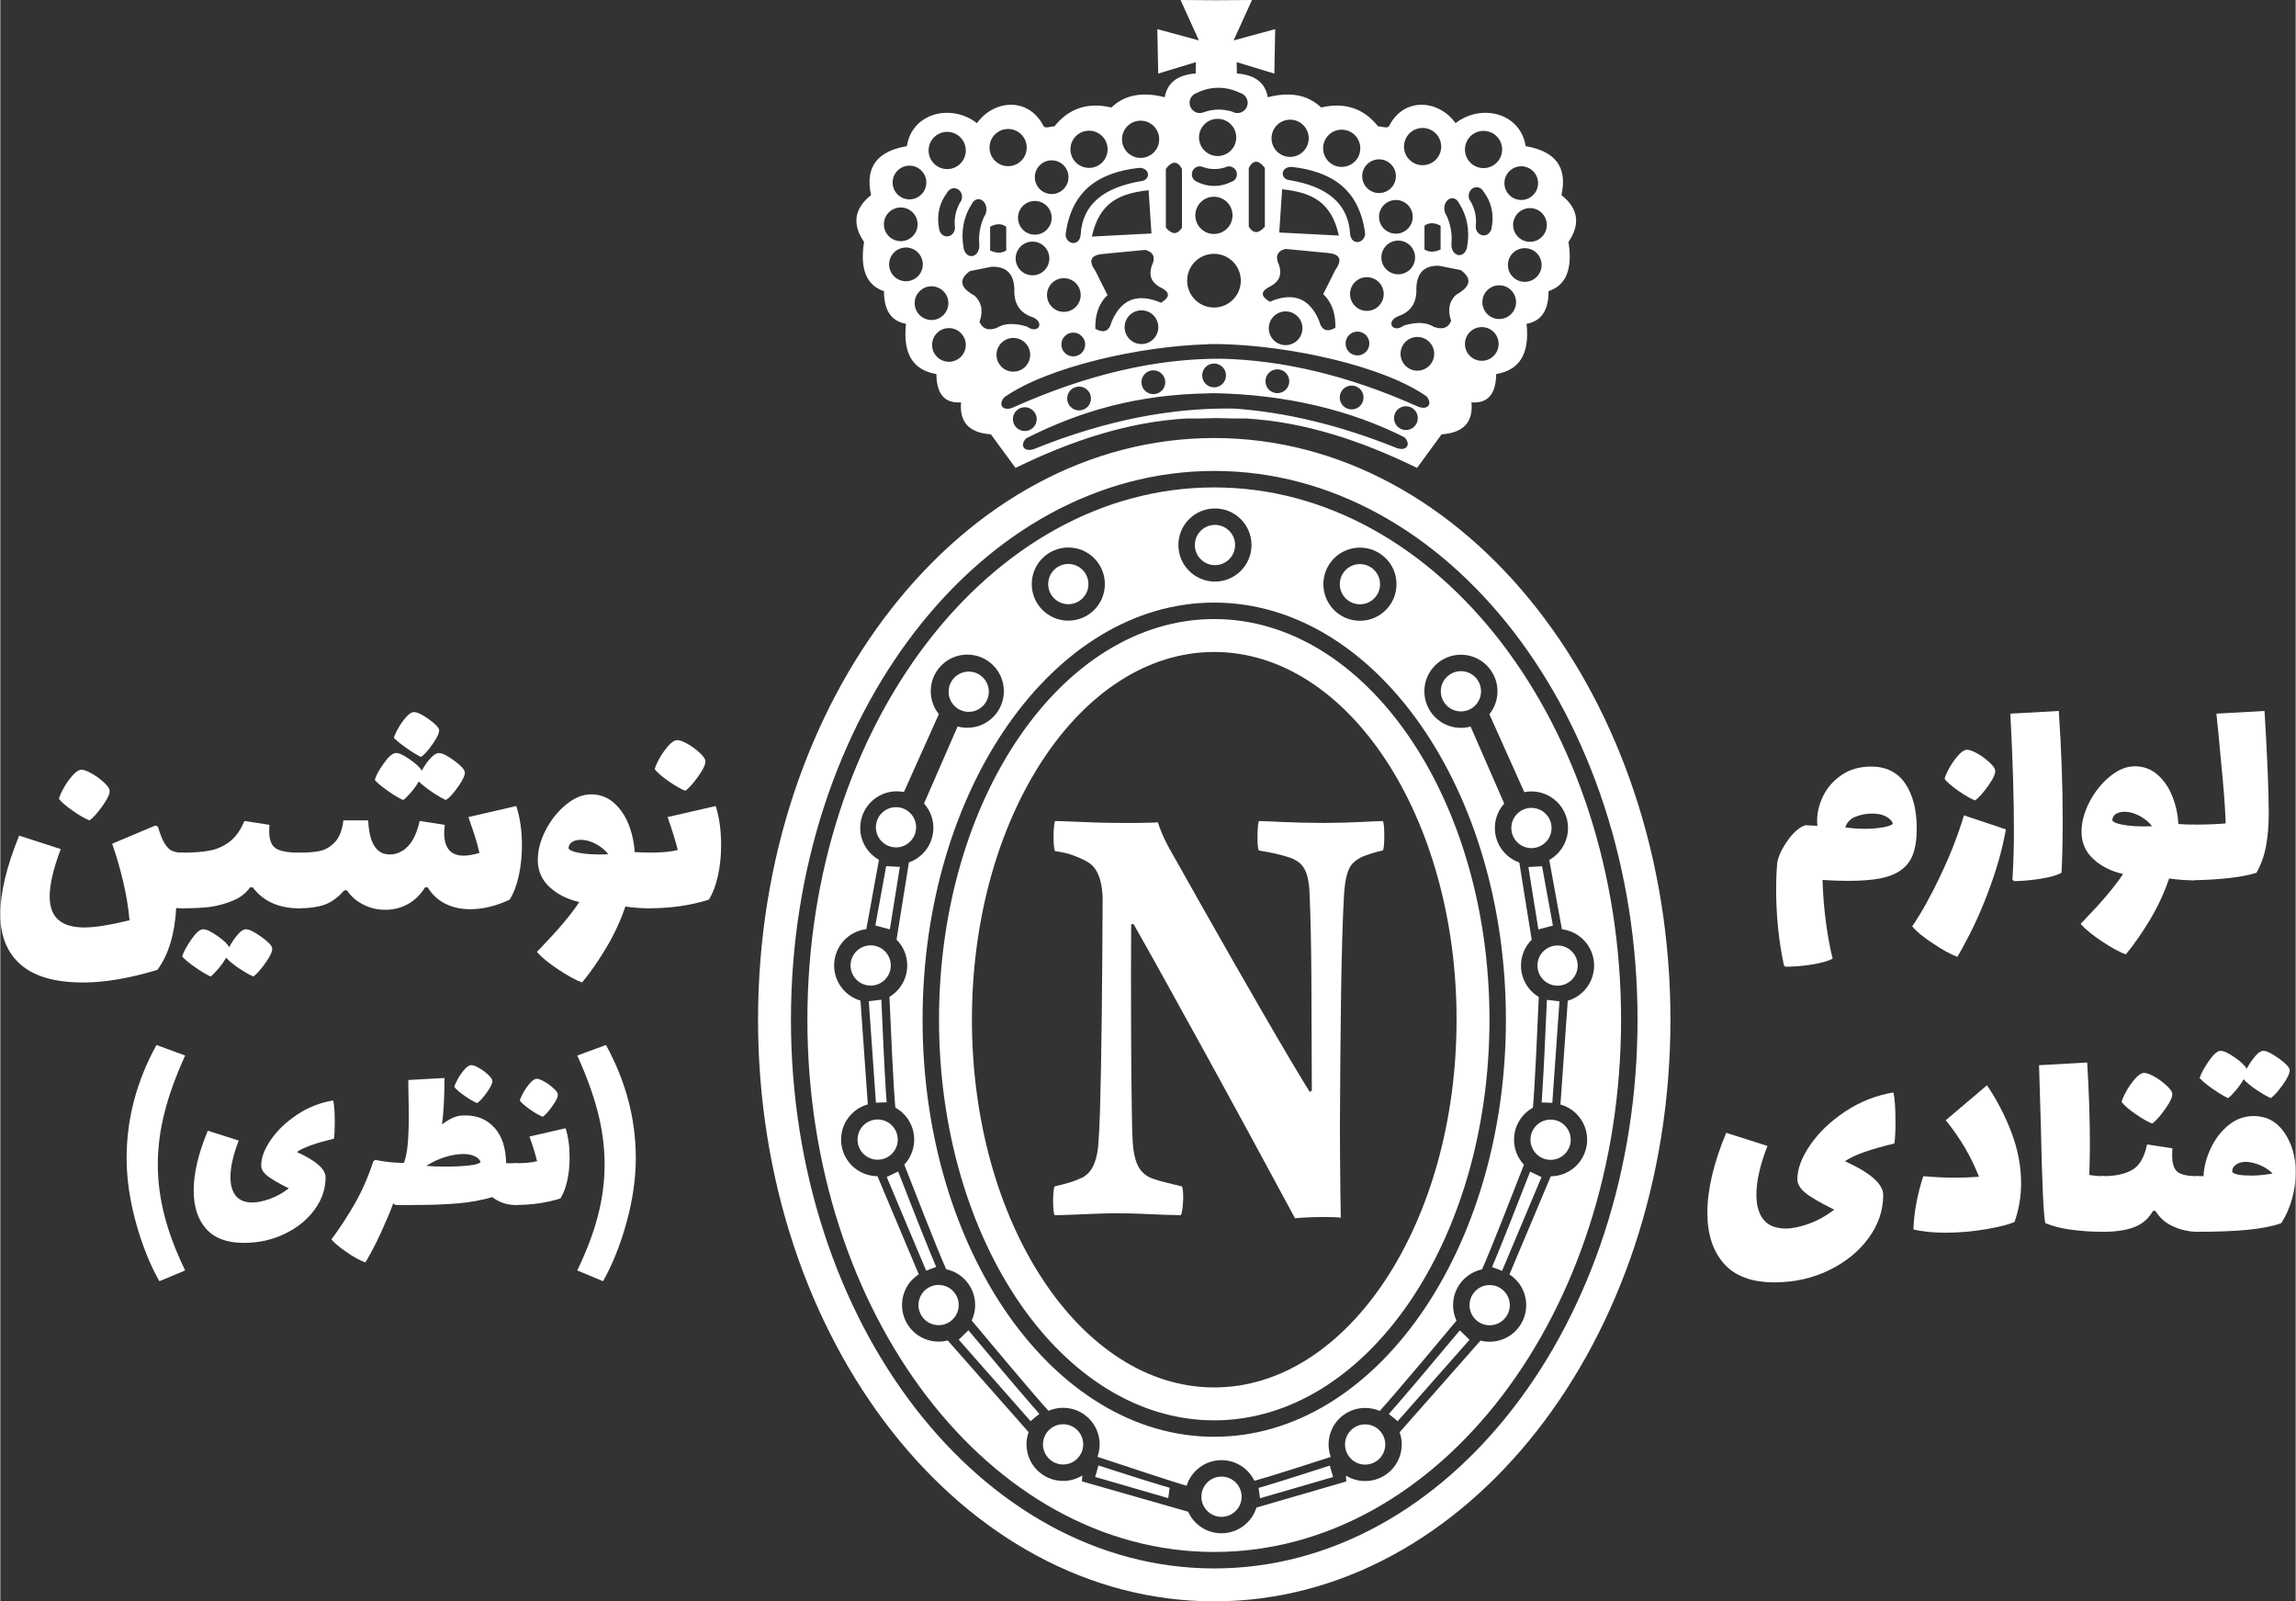<?xml version="1.0" encoding="UTF-8"?> <!-- Creator: CorelDRAW 2021 (64-Bit) --> <svg xmlns="http://www.w3.org/2000/svg" xmlns:xlink="http://www.w3.org/1999/xlink" xmlns:xodm="http://www.corel.com/coreldraw/odm/2003" xml:space="preserve" width="717px" height="500px" version="1.1" style="shape-rendering:geometricPrecision; text-rendering:geometricPrecision; image-rendering:optimizeQuality; fill-rule:evenodd; clip-rule:evenodd" viewBox="0 0 748.45 522.08"><rect x="0" y="0" width="748.45" height="522.08" fill="#333333" stroke="none"/> <defs> <style type="text/css"> <![CDATA[ .fil0 {fill:white} .fil1 {fill:white;fill-rule:nonzero} ]]> </style> </defs> <g id="Layer_x0020_1">  <path class="fil0" d="M343.92 277.48c2.34,0.31 4.38,0.8 6.11,1.46 1.69,0.63 3.22,1.32 4.52,2.09 1.28,0.73 2.27,1.77 2.98,3.13 0.72,1.35 1.21,2.85 1.48,4.45 0.29,1.56 0.44,3.09 0.42,4.52 -0.03,5.8 -0.08,11.85 -0.1,18.14 -0.05,6.3 -0.1,12.55 -0.17,18.74 -0.08,6.23 -0.15,12.07 -0.25,17.6 -0.1,5.52 -0.22,10.39 -0.34,14.63 -0.13,4.24 -0.3,7.55 -0.47,9.95 -0.13,2.85 -0.62,5.24 -1.43,7.26 -0.81,1.98 -2.07,3.48 -3.74,4.42 -1.53,0.69 -2.98,1.28 -4.41,1.7 -1.42,0.42 -3,0.83 -4.74,1.22 -0.15,0.24 -0.28,0.8 -0.35,1.67 -0.1,0.87 -0.15,1.84 -0.15,2.95 -0.02,1.08 0.03,2.09 0.1,2.96 0.08,0.9 0.22,1.49 0.4,1.8 1.84,0 3.88,-0.07 6.15,-0.17 2.26,-0.1 4.65,-0.17 7.13,-0.28 2.49,-0.1 5,-0.17 7.53,-0.17 3.7,0.03 7.26,0.14 10.69,0.31 3.42,0.18 6.66,0.28 9.69,0.31 0.2,-0.45 0.35,-1.11 0.47,-2.01 0.12,-0.91 0.2,-1.88 0.25,-2.92 0.02,-1.01 0.02,-1.95 -0.05,-2.78 -0.08,-0.84 -0.2,-1.39 -0.37,-1.67 -2.12,-0.52 -3.94,-0.94 -5.44,-1.32 -1.53,-0.39 -2.86,-0.77 -4.01,-1.19 -1.38,-0.45 -2.54,-1.21 -3.5,-2.22 -0.96,-0.97 -1.7,-2.4 -2.21,-4.17 -0.52,-1.81 -0.84,-4.14 -0.94,-6.96 -0.1,-2.05 -0.17,-5 -0.22,-8.86 -0.07,-3.86 -0.12,-8.28 -0.17,-13.28 -0.05,-5.01 -0.08,-10.29 -0.08,-15.79 -0.02,-5.53 -0.02,-10.98 -0.02,-16.34 0,-5.39 0.02,-10.39 0.05,-14.98 0,-0.14 0.1,-0.28 0.27,-0.42 0.17,-0.14 0.39,-0.07 0.62,0.21 2.09,3.65 4.57,8.1 7.48,13.28 2.9,5.22 6,10.85 9.35,16.93 3.37,6.05 6.77,12.27 10.24,18.6 3.44,6.33 6.79,12.45 10.04,18.39 3.22,5.95 6.17,11.37 8.83,16.31 2.66,4.9 4.87,8.97 6.62,12.24 0.44,-0.07 1.16,-0.18 2.14,-0.21 1.01,-0.07 2.14,-0.14 3.42,-0.18 1.26,-0.03 2.54,-0.03 3.82,-0.06 1.25,0 2.38,0.03 3.39,0.06 0.99,0.04 1.7,0.11 2.14,0.18 -0.04,-2.61 -0.09,-5.6 -0.14,-8.94 -0.05,-3.33 -0.08,-6.78 -0.1,-10.29 -0.03,-3.54 -0.05,-6.95 -0.05,-10.18 0.07,-17 0.2,-31.85 0.39,-44.51 0.2,-12.69 0.49,-23.08 0.94,-31.22 0.19,-3.02 0.54,-5.35 1.03,-6.95 0.49,-1.63 1.16,-2.85 2.04,-3.68 0.87,-0.8 1.95,-1.53 3.28,-2.09 1.18,-0.42 2.26,-0.8 3.29,-1.11 1.01,-0.32 2.05,-0.56 3.06,-0.77 0.14,-0.31 0.27,-0.9 0.34,-1.81 0.07,-0.9 0.1,-1.87 0.1,-2.99 0,-1.11 -0.03,-2.12 -0.1,-3.02 -0.07,-0.87 -0.2,-1.5 -0.34,-1.77 -1.58,0.03 -3.99,0.14 -7.26,0.31 -3.25,0.17 -7.19,0.28 -11.79,0.31 -5.59,-0.03 -10.14,-0.14 -13.64,-0.31 -3.49,-0.17 -6.1,-0.28 -7.77,-0.31 -0.1,0.17 -0.2,0.73 -0.3,1.6 -0.07,0.9 -0.12,1.91 -0.14,3.02 -0.03,1.15 0,2.19 0.07,3.13 0.07,0.94 0.2,1.53 0.37,1.84 1.82,0.31 3.57,0.63 5.19,0.98 1.63,0.38 3.25,0.79 4.85,1.32 1.62,0.55 2.88,1.32 3.79,2.29 0.91,0.97 1.57,2.26 1.97,3.83 0.42,1.56 0.66,3.47 0.74,5.77 0.34,7.99 0.54,17.24 0.59,27.78 0.05,10.56 0.1,22.63 0.14,36.26 -0.07,0.1 -0.17,0.21 -0.32,0.28 -0.12,0.1 -0.27,0.13 -0.41,0.13 -1.8,-2.88 -4.04,-6.6 -6.72,-11.12 -2.66,-4.52 -5.61,-9.53 -8.79,-15.06 -3.2,-5.52 -6.47,-11.19 -9.82,-17.07 -3.34,-5.87 -6.59,-11.57 -9.74,-17.14 -3.15,-5.59 -6.03,-10.7 -8.64,-15.33 -1.13,-1.94 -2.04,-3.58 -2.78,-5 -0.71,-1.4 -1.31,-2.65 -1.77,-3.79 -0.47,-1.12 -0.86,-2.23 -1.21,-3.31 -0.81,0.07 -1.84,0.11 -3.08,0.14 -1.25,0.04 -2.58,0.07 -4.03,0.07 -1.43,0 -2.86,0 -4.26,0 -3.62,0 -6.79,-0.07 -9.52,-0.17 -2.71,-0.11 -5.1,-0.18 -7.14,-0.28 -2.04,-0.1 -3.89,-0.17 -5.49,-0.17 -0.14,0.27 -0.27,0.9 -0.34,1.8 -0.1,0.94 -0.15,1.95 -0.15,3.1 -0.02,1.11 0.03,2.15 0.1,3.06 0.07,0.94 0.22,1.53 0.39,1.84zm-51.86 -14.32c-3.63,0 -6.56,2.93 -6.56,6.56 0,3.62 2.93,6.55 6.56,6.55 3.62,0 6.55,-2.93 6.55,-6.55 0,-3.63 -2.93,-6.56 -6.55,-6.56zm23.71 -44.2c-3.63,0 -6.56,2.94 -6.56,6.56 0,3.62 2.93,6.56 6.56,6.56 3.62,0 6.55,-2.94 6.55,-6.56 0,-3.62 -2.93,-6.56 -6.55,-6.56zm32.47 -40.46c-6.58,0 -11.92,5.34 -11.92,11.93 0,6.58 5.34,11.92 11.92,11.92 6.59,0 11.92,-5.34 11.92,-11.92 0,-6.59 -5.33,-11.93 -11.92,-11.93zm0 5.37c-3.62,0 -6.56,2.93 -6.56,6.56 0,3.62 2.94,6.56 6.56,6.56 3.62,0 6.56,-2.94 6.56,-6.56 0,-3.63 -2.94,-6.56 -6.56,-6.56zm-64.44 124.34c-3.62,0 -6.56,2.93 -6.56,6.56 0,3.62 2.94,6.56 6.56,6.56 3.62,0 6.56,-2.94 6.56,-6.56 0,-3.63 -2.94,-6.56 -6.56,-6.56zm2.27 56.77c-3.62,0 -6.56,2.94 -6.56,6.56 0,3.63 2.94,6.56 6.56,6.56 3.62,0 6.56,-2.93 6.56,-6.56 0,-3.62 -2.94,-6.56 -6.56,-6.56zm19.87 53.94c-3.62,0 -6.56,2.94 -6.56,6.56 0,3.62 2.94,6.56 6.56,6.56 3.62,0 6.56,-2.94 6.56,-6.56 0,-3.62 -2.94,-6.56 -6.56,-6.56zm40.6 45.42c-3.62,0 -6.56,2.94 -6.56,6.56 0,3.62 2.94,6.56 6.56,6.56 3.62,0 6.56,-2.94 6.56,-6.56 0,-3.62 -2.94,-6.56 -6.56,-6.56zm-57.54 -104.94c-1.17,0 -2.4,0.06 -3.49,0.12l-2.33 -33.1 4.09 -0.48c0.24,5.64 0.5,11.29 0.78,16.94 0.2,4.2 0.42,8.41 0.68,12.6 0.08,1.31 0.16,2.62 0.27,3.92zm16.16 53.66c-1.1,0.38 -2.24,0.83 -3.26,1.24l-12.87 -30.58 3.72 -1.78c2.05,5.27 4.11,10.53 6.19,15.79 1.55,3.91 3.11,7.82 4.71,11.71 0.5,1.21 1,2.42 1.51,3.62zm33.66 47.9c-0.98,0.76 -1.99,1.6 -2.88,2.37l-23.43 -26.56 3.16 -3.07c3.87,4.63 7.75,9.26 11.64,13.87 2.9,3.43 5.81,6.85 8.75,10.24 0.91,1.06 1.83,2.11 2.76,3.15zm42.47 24.1c-0.18,1.11 -0.34,2.3 -0.47,3.37l-23.82 -6.91 1.07 -3.74c4.39,1.43 5.96,1.93 10.35,3.32 3.27,1.04 6.54,2.07 9.82,3.06 1.01,0.31 2.03,0.61 3.05,0.9zm-92.44 -202.68l4.46 0.26 -3.26 20.35 -4.73 -1.25 3.53 -19.36zm210.4 -18.99c3.63,0 6.56,2.94 6.56,6.56 0,3.62 -2.93,6.56 -6.56,6.56 -3.62,0 -6.55,-2.94 -6.55,-6.56 0,-3.62 2.93,-6.56 6.55,-6.56zm-22.99 -44.57c3.62,0 6.56,2.94 6.56,6.56 0,3.62 -2.94,6.56 -6.56,6.56 -3.62,0 -6.56,-2.94 -6.56,-6.56 0,-3.62 2.94,-6.56 6.56,-6.56zm-32.93 -40.28c6.58,0 11.92,5.34 11.92,11.92 0,6.59 -5.34,11.93 -11.92,11.93 -6.59,0 -11.92,-5.34 -11.92,-11.93 0,-6.58 5.33,-11.92 11.92,-11.92zm-160.95 124.39c-5.92,0.7 -10.5,5.73 -10.5,11.84 0,5.43 3.63,10.01 8.59,11.45l2.39 33.84c-5.03,1.4 -8.71,6.01 -8.71,11.48 0,6.57 5.3,11.89 11.86,11.93l13.47 31.99c-3.29,2.12 -5.46,5.82 -5.46,10.02 0,6.59 5.34,11.92 11.92,11.92 1.03,0 2.03,-0.13 2.98,-0.37l26.38 29.89c-0.44,1.25 -0.69,2.59 -0.69,3.98 0,6.59 5.34,11.92 11.93,11.92 2.3,0 4.45,-0.65 6.27,-1.78l-0.13 1.92 34.64 9.9c1.86,4.15 6.03,7.03 10.87,7.03 5.36,0 9.88,-3.52 11.39,-8.38l29.31 -8.51 -0.13 -1.92c1.82,1.13 3.97,1.78 6.27,1.78 6.59,0 11.93,-5.34 11.93,-11.92 0,-1.4 -0.25,-2.74 -0.69,-3.98l26.38 -29.89c0.95,0.24 1.95,0.37 2.98,0.37 6.58,0 11.92,-5.34 11.92,-11.92 0,-4.2 -2.17,-7.9 -5.46,-10.02l13.47 -32c6.56,-0.03 11.86,-5.36 11.86,-11.92 0,-5.47 -3.68,-10.08 -8.71,-11.48l2.39 -33.84c4.96,-1.44 8.59,-6.03 8.59,-11.46 0,-6.1 -4.58,-11.13 -10.5,-11.83l-4.12 -22.61c3.64,-2.04 6.11,-5.94 6.11,-10.41 0,-6.58 -5.34,-11.92 -11.93,-11.92 -0.79,0 -1.57,0.08 -2.32,0.23l-11.39 -25.39c1.65,-2.04 2.64,-4.65 2.64,-7.49 0,-6.58 -5.34,-11.92 -11.92,-11.92 -6.59,0 -11.92,5.34 -11.92,11.92 0,6.59 5.33,11.92 11.92,11.92 1.09,0 2.15,-0.14 3.16,-0.42l10.96 25.11c-1.9,2.11 -3.05,4.9 -3.05,7.96 0,5.2 3.33,9.62 7.97,11.25l4.04 25.17c-2.16,2.16 -3.49,5.14 -3.49,8.43 0,4.35 2.32,8.16 5.8,10.24 -0.3,7.06 -1.31,30.1 -1.92,36.1 -3.67,2.03 -6.15,5.95 -6.15,10.44 0,3.16 1.23,6.03 3.23,8.16 -2.31,5.95 -11.12,28.58 -13.67,34.11 -5.39,1.15 -9.44,5.94 -9.44,11.67 0,1.8 0.41,3.51 1.12,5.04 -3.87,4.64 -19.76,23.68 -25.03,29.44 -1.46,-0.63 -3.07,-0.98 -4.76,-0.98 -6.58,0 -11.92,5.33 -11.92,11.92 0,1.42 0.25,2.79 0.71,4.06 -7,2.27 -20.34,6.57 -24.9,7.77 -1.93,-3.98 -6.01,-6.72 -10.73,-6.72 -5.33,0 -9.85,3.5 -11.37,8.34 -5.36,-1.52 -22.34,-7.24 -29.07,-9.43 0.46,-1.27 0.71,-2.63 0.71,-4.06 0,-6.58 -5.34,-11.92 -11.92,-11.92 -1.69,0 -3.3,0.35 -4.76,0.99 -5.27,-5.77 -21.16,-24.81 -25.03,-29.45 0.72,-1.53 1.12,-3.24 1.12,-5.04 0,-5.73 -4.05,-10.52 -9.44,-11.66 -2.55,-5.54 -11.36,-28.17 -13.67,-34.11 2,-2.14 3.23,-5.01 3.23,-8.17 0,-4.49 -2.48,-8.4 -6.15,-10.44 -0.61,-5.99 -1.62,-29.04 -1.92,-36.1 3.48,-2.08 5.8,-5.89 5.8,-10.23 0,-3.3 -1.33,-6.28 -3.49,-8.43l4.04 -25.17c4.64,-1.63 7.97,-6.06 7.97,-11.26 0,-3.05 -1.15,-5.84 -3.05,-7.95l10.96 -25.12c1.01,0.28 2.07,0.43 3.16,0.43 6.59,0 11.92,-5.34 11.92,-11.93 0,-6.58 -5.33,-11.92 -11.92,-11.92 -6.58,0 -11.92,5.34 -11.92,11.92 0,2.84 0.99,5.45 2.64,7.49l-11.39 25.39c-0.75,-0.15 -1.53,-0.23 -2.32,-0.23 -6.59,0 -11.93,5.34 -11.93,11.92 0,4.48 2.47,8.37 6.11,10.41l-4.12 22.61zm160.95 -119.02c3.62,0 6.56,2.93 6.56,6.55 0,3.63 -2.94,6.56 -6.56,6.56 -3.62,0 -6.56,-2.93 -6.56,-6.56 0,-3.62 2.94,-6.55 6.56,-6.55zm-47.27 -12.78c3.62,0 6.56,2.94 6.56,6.56 0,3.62 -2.94,6.56 -6.56,6.56 -3.62,0 -6.56,-2.94 -6.56,-6.56 0,-3.62 2.94,-6.56 6.56,-6.56zm111.71 137.12c3.62,0 6.56,2.93 6.56,6.55 0,3.63 -2.94,6.56 -6.56,6.56 -3.62,0 -6.56,-2.93 -6.56,-6.56 0,-3.62 2.94,-6.55 6.56,-6.55zm-2.27 56.77c3.62,0 6.56,2.94 6.56,6.56 0,3.62 -2.94,6.56 -6.56,6.56 -3.62,0 -6.56,-2.94 -6.56,-6.56 0,-3.62 2.94,-6.56 6.56,-6.56zm-19.87 53.94c3.62,0 6.56,2.94 6.56,6.56 0,3.62 -2.94,6.56 -6.56,6.56 -3.62,0 -6.56,-2.94 -6.56,-6.56 0,-3.62 2.94,-6.56 6.56,-6.56zm-40.6 45.42c3.62,0 6.56,2.94 6.56,6.56 0,3.62 -2.94,6.56 -6.56,6.56 -3.62,0 -6.56,-2.94 -6.56,-6.56 0,-3.62 2.94,-6.56 6.56,-6.56zm-46.84 17.03c3.62,0 6.56,2.94 6.56,6.56 0,3.62 -2.94,6.56 -6.56,6.56 -3.62,0 -6.56,-2.94 -6.56,-6.56 0,-3.62 2.94,-6.56 6.56,-6.56zm104.39 -121.97c1.16,0 2.39,0.05 3.48,0.12l2.33 -33.1 -4.09 -0.49c-0.24,5.65 -0.5,11.3 -0.78,16.95 -0.2,4.2 -0.42,8.4 -0.68,12.6 -0.08,1.31 -0.16,2.61 -0.26,3.92zm-16.17 53.66c1.1,0.38 2.24,0.83 3.26,1.24l12.87 -30.58 -3.72 -1.78c-2.05,5.27 -4.11,10.53 -6.19,15.79 -1.55,3.91 -3.11,7.82 -4.71,11.71 -0.5,1.21 -1,2.42 -1.51,3.62zm-33.66 47.9c0.98,0.75 1.99,1.6 2.88,2.36l23.43 -26.55 -3.16 -3.07c-3.86,4.63 -7.75,9.25 -11.64,13.86 -2.9,3.43 -5.81,6.86 -8.75,10.25 -0.91,1.06 -1.83,2.11 -2.76,3.15zm-42.47 24.1c0.18,1.11 0.34,2.3 0.47,3.37l23.82 -6.92 -1.07 -3.73c-4.39,1.43 -5.96,1.93 -10.35,3.32 -3.27,1.04 -6.54,2.07 -9.82,3.06 -1.01,0.3 -2.03,0.61 -3.05,0.9zm92.44 -202.68l-4.46 0.26 3.26 20.34 4.73 -1.25 -3.53 -19.35zm-106.66 -116.65c6.58,0 11.92,5.34 11.92,11.92 0,6.58 -5.34,11.92 -11.92,11.92 -6.59,0 -11.93,-5.34 -11.93,-11.92 0,-6.58 5.34,-11.92 11.93,-11.92zm-0.24 -6.86c73.27,0 132.66,77.69 132.66,173.54 0,95.84 -59.39,173.53 -132.66,173.53 -73.26,0 -132.66,-77.69 -132.66,-173.53 0,-95.85 59.4,-173.54 132.66,-173.54zm0 53.65c43.64,0 79.02,53.67 79.02,119.89 0,66.21 -35.38,119.89 -79.02,119.89 -43.63,0 -79.01,-53.68 -79.01,-119.89 0,-66.22 35.38,-119.89 79.01,-119.89zm0 -10.73c49.57,0 89.75,58.48 89.75,130.62 0,72.14 -40.18,130.62 -89.75,130.62 -49.56,0 -89.74,-58.48 -89.74,-130.62 0,-72.14 40.18,-130.62 89.74,-130.62zm0 -5.37c52.53,0 95.11,60.88 95.11,135.99 0,75.1 -42.58,135.98 -95.11,135.98 -52.52,0 -95.1,-60.88 -95.1,-135.98 0,-75.11 42.58,-135.99 95.1,-135.99zm0 -42.92c76.23,0 138.03,80.1 138.03,178.91 0,98.8 -61.8,178.9 -138.03,178.9 -76.22,0 -138.02,-80.1 -138.02,-178.9 0,-98.81 61.8,-178.91 138.02,-178.91zm0 -10.73c82.16,0 148.76,84.91 148.76,189.64 0,104.73 -66.6,189.63 -148.76,189.63 -82.15,0 -148.75,-84.9 -148.75,-189.63 0,-104.73 66.6,-189.64 148.75,-189.64zm-23.73 -41.63c3.04,0 5.5,2.46 5.5,5.49 0,3.04 -2.46,5.5 -5.5,5.5 -3.03,0 -5.49,-2.46 -5.49,-5.5 0,-3.03 2.46,-5.49 5.49,-5.49zm26.03 15.77c-21.01,-0.09 -43.59,4.99 -68.13,16 -2.97,1.13 -4.8,-0.85 -2.65,-3.41 14.09,-9.89 44.22,-16.72 66.55,-17.3l-0.01 -0.05c1.47,-0.03 2.98,-0.02 4.53,0.02l0.04 0 0 0c22.33,0.55 52.5,7.12 66.59,17.01 2.15,2.55 0.32,4.54 -2.65,3.4 -23.05,-10.33 -44.35,-15.19 -64.27,-15.67zm4.2 16.26c-20.07,-0.35 -41.7,3.68 -65.33,13.21 -3.01,1.03 -4.76,-1.03 -2.52,-3.5 17.51,-8.84 36.05,-14.3 59.56,-14.68 0.55,-0.04 1.09,-0.06 1.63,-0.05 23.85,0.42 44.89,5.64 62.25,14.41 2.24,2.47 0.49,4.52 -2.52,3.5 -18.89,-7.62 -36.51,-11.73 -53.07,-12.89zm-30.51 -93.87c-3.35,0 -6.06,2.72 -6.06,6.07 0,3.35 2.71,6.07 6.06,6.07 3.36,0 6.07,-2.72 6.07,-6.07 0,-3.35 -2.71,-6.07 -6.07,-6.07zm-16.82 3.27c-3.35,0 -6.06,2.71 -6.06,6.07 0,3.35 2.71,6.06 6.06,6.06 3.36,0 6.07,-2.71 6.07,-6.06 0,-3.36 -2.71,-6.07 -6.07,-6.07zm30.31 12.45c-0.73,-1.33 -1.52,-1.98 -2.37,-2.01 -0.9,-0.02 -1.87,0.67 -2.88,2.01l0 19.16c2.09,2.42 3.82,2.28 5.25,0l0 -19.16zm-56.68 -13.01c-3.36,0 -6.07,2.71 -6.07,6.06 0,3.36 2.71,6.07 6.07,6.07 3.35,0 6.06,-2.71 6.06,-6.07 0,-3.35 -2.71,-6.06 -6.06,-6.06zm-19.88 0.94c-3.35,0 -6.06,2.72 -6.06,6.07 0,3.35 2.71,6.07 6.06,6.07 3.36,0 6.07,-2.72 6.07,-6.07 0,-3.35 -2.71,-6.07 -6.07,-6.07zm-12.29 11.02c-3.04,0 -5.5,2.46 -5.5,5.49 0,3.04 2.46,5.5 5.5,5.5 3.03,0 5.49,-2.46 5.49,-5.5 0,-3.03 -2.46,-5.49 -5.49,-5.49zm-2.85 13.63c-3.03,0 -5.49,2.46 -5.49,5.5 0,3.03 2.46,5.49 5.49,5.49 3.04,0 5.5,-2.46 5.5,-5.49 0,-3.04 -2.46,-5.5 -5.5,-5.5zm1.71 13.06c-3.04,0 -5.5,2.46 -5.5,5.5 0,3.03 2.46,5.49 5.5,5.49 3.03,0 5.49,-2.46 5.49,-5.49 0,-3.04 -2.46,-5.5 -5.49,-5.5zm8.32 12.64c-3.03,0 -5.49,2.46 -5.49,5.49 0,3.04 2.46,5.5 5.49,5.5 3.04,0 5.5,-2.46 5.5,-5.5 0,-3.03 -2.46,-5.49 -5.5,-5.49zm5.68 13.63c-3.03,0 -5.49,2.46 -5.49,5.49 0,3.04 2.46,5.49 5.49,5.49 3.04,0 5.5,-2.45 5.5,-5.49 0,-3.03 -2.46,-5.49 -5.5,-5.49zm21.01 3.21c-3.04,0 -5.5,2.46 -5.5,5.5 0,3.03 2.46,5.49 5.5,5.49 3.03,0 5.49,-2.46 5.49,-5.49 0,-3.04 -2.46,-5.5 -5.49,-5.5zm16.46 -19.49c-3.03,0 -5.49,2.46 -5.49,5.49 0,3.04 2.46,5.5 5.49,5.5 3.04,0 5.5,-2.46 5.5,-5.5 0,-3.03 -2.46,-5.49 -5.5,-5.49zm-10.22 -11.92c-3.03,0 -5.49,2.46 -5.49,5.49 0,3.04 2.46,5.5 5.49,5.5 3.04,0 5.5,-2.46 5.5,-5.5 0,-3.03 -2.46,-5.49 -5.5,-5.49zm0.76 -13.25c-3.03,0 -5.49,2.46 -5.49,5.49 0,3.04 2.46,5.5 5.49,5.5 3.04,0 5.5,-2.46 5.5,-5.5 0,-3.03 -2.46,-5.49 -5.5,-5.49zm5.49 -13.25c-3.03,0 -5.49,2.46 -5.49,5.5 0,3.03 2.46,5.49 5.49,5.49 3.03,0 5.49,-2.46 5.49,-5.49 0,-3.04 -2.46,-5.5 -5.49,-5.5zm-23.6 27.52c0.04,0.38 0.02,0.79 -0.06,1.19 -0.35,1.79 -1.75,2.87 -3.14,2.42 -1.11,-0.35 -1.87,-1.58 -1.95,-2.97l0 0c-0.92,-5.06 0.17,-10.05 2.64,-13.79 0.2,-0.47 0.49,-0.86 0.82,-1.14l0 -0.01 0 0c0.59,-0.49 1.33,-0.69 2.06,-0.45 1.39,0.45 2.23,2.26 1.88,4.04 -0.11,0.6 -0.35,1.12 -0.66,1.53l0 0c-1.32,2.9 -1.87,5.96 -1.59,9.18l0 0zm-7.95 -5.87c0.04,0.33 0.02,0.67 -0.06,1.01 -0.35,1.51 -1.75,2.43 -3.14,2.06 -1.11,-0.31 -1.87,-1.35 -1.95,-2.53l0 0c-0.91,-4.28 0.17,-8.5 2.64,-11.67 0.2,-0.39 0.49,-0.72 0.82,-0.97l0 0 0 0c0.59,-0.42 1.33,-0.58 2.06,-0.38 1.39,0.38 2.23,1.91 1.88,3.42 -0.11,0.51 -0.35,0.95 -0.66,1.3l0 0c-1.32,2.45 -1.87,5.04 -1.59,7.76l0 0zm16.74 0c-0.73,-0.54 -1.52,-0.81 -2.37,-0.81 -0.9,-0.01 -1.86,0.27 -2.88,0.81l0 7.74c2.09,0.97 3.82,0.92 5.25,0l0 -7.74zm46.42 -11.9l0.94 14.1 -19.44 1.01c2.44,-11.14 8.99,-14.06 18.5,-15.11zm-2.65 -2.93c-11.69,2.03 -18.92,7.31 -19.5,17.41 -0.37,4.03 -4.76,3.26 -4.92,0 1.93,-14.83 11.32,-20.3 23.85,-21.76 3.85,-0.17 4,4.14 0.57,4.35zm-21.91 49.35c-2.15,0 -3.88,1.73 -3.88,3.88 0,2.14 1.73,3.88 3.88,3.88 2.14,0 3.88,-1.74 3.88,-3.88 0,-2.15 -1.74,-3.88 -3.88,-3.88zm28.58 -9.75c-7.29,-3.1 -12.84,-1.5 -16.09,6.25 -0.9,3.5 -2.89,3.56 -5.3,2.27 -0.1,-4.49 1.05,-8.25 3.98,-10.98l-3.98 -7.95c-2.42,-3.38 -1.42,-5.13 2.46,-5.48l13.82 -1.33c2.6,0.69 3.51,2.33 2.08,5.3 -0.93,2.87 -0.21,5.2 2.65,6.81 3.17,1.47 3.76,3.14 0.38,5.11zm-55.17 -11.73c4.44,-0.1 7.23,1.93 7.38,7.38 -0.19,4.48 1.6,7.64 5.96,9.08 4.13,1.71 1.8,5.74 -1.89,3.03 -4.33,-1.28 -7.53,-1.02 -9.84,0.47 -2.74,0.97 -4.62,0.34 -5.59,-1.98 1.28,-3.62 0.66,-6.42 -1.6,-8.52 -4.87,-2.68 -5.24,-5.36 -1.52,-8.04l7.1 -1.42zm10.79 45.81c-2.15,0 -3.89,1.74 -3.89,3.88 0,2.14 1.74,3.88 3.89,3.88 2.14,0 3.88,-1.74 3.88,-3.88 0,-2.14 -1.74,-3.88 -3.88,-3.88zm17.69 -6.73c-2.14,0 -3.88,1.74 -3.88,3.88 0,2.14 1.74,3.88 3.88,3.88 2.15,0 3.88,-1.74 3.88,-3.88 0,-2.14 -1.73,-3.88 -3.88,-3.88zm24.23 -5.3c-2.15,0 -3.89,1.74 -3.89,3.88 0,2.14 1.74,3.88 3.89,3.88 2.14,0 3.88,-1.74 3.88,-3.88 0,-2.14 -1.74,-3.88 -3.88,-3.88zm44.58 -81.72c3.36,0 6.07,2.72 6.07,6.07 0,3.35 -2.71,6.07 -6.07,6.07 -3.35,0 -6.06,-2.72 -6.06,-6.07 0,-3.35 2.71,-6.07 6.06,-6.07zm16.82 3.26c3.36,0 6.07,2.72 6.07,6.07 0,3.35 -2.71,6.07 -6.07,6.07 -3.35,0 -6.06,-2.72 -6.06,-6.07 0,-3.35 2.71,-6.07 6.06,-6.07zm-30.3 12.46c0.73,-1.34 1.52,-1.99 2.37,-2.01 0.9,-0.02 1.86,0.67 2.88,2.01l0 19.16c-2.09,2.41 -3.82,2.28 -5.25,0l0 -19.16zm56.68 -13.02c3.35,0 6.07,2.72 6.07,6.07 0,3.35 -2.72,6.07 -6.07,6.07 -3.35,0 -6.06,-2.72 -6.06,-6.07 0,-3.35 2.71,-6.07 6.06,-6.07zm19.87 0.95c3.36,0 6.07,2.72 6.07,6.07 0,3.35 -2.71,6.07 -6.07,6.07 -3.35,0 -6.06,-2.72 -6.06,-6.07 0,-3.35 2.71,-6.07 6.06,-6.07zm12.3 11.54c3.03,0 5.49,2.46 5.49,5.5 0,3.03 -2.46,5.49 -5.49,5.49 -3.03,0 -5.49,-2.46 -5.49,-5.49 0,-3.04 2.46,-5.5 5.49,-5.5zm2.85 13.64c3.03,0 5.49,2.46 5.49,5.49 0,3.04 -2.46,5.5 -5.49,5.5 -3.04,0 -5.5,-2.46 -5.5,-5.5 0,-3.03 2.46,-5.49 5.5,-5.49zm-1.71 13.06c3.04,0 5.5,2.45 5.5,5.49 0,3.03 -2.46,5.49 -5.5,5.49 -3.03,0 -5.49,-2.46 -5.49,-5.49 0,-3.04 2.46,-5.49 5.49,-5.49zm-8.33 12.11c3.04,0 5.5,2.46 5.5,5.49 0,3.04 -2.46,5.5 -5.5,5.5 -3.03,0 -5.49,-2.46 -5.49,-5.5 0,-3.03 2.46,-5.49 5.49,-5.49zm-5.67 13.62c3.03,0 5.49,2.46 5.49,5.5 0,3.03 -2.46,5.49 -5.49,5.49 -3.04,0 -5.5,-2.46 -5.5,-5.49 0,-3.04 2.46,-5.5 5.5,-5.5zm-21.01 3.22c3.03,0 5.49,2.46 5.49,5.5 0,3.03 -2.46,5.49 -5.49,5.49 -3.03,0 -5.49,-2.46 -5.49,-5.49 0,-3.04 2.46,-5.5 5.49,-5.5zm-16.47 -19.49c3.04,0 5.5,2.46 5.5,5.49 0,3.04 -2.46,5.5 -5.5,5.5 -3.03,0 -5.49,-2.46 -5.49,-5.5 0,-3.03 2.46,-5.49 5.49,-5.49zm10.22 -11.93c3.04,0 5.5,2.46 5.5,5.5 0,3.03 -2.46,5.49 -5.5,5.49 -3.03,0 -5.49,-2.46 -5.49,-5.49 0,-3.04 2.46,-5.5 5.49,-5.5zm-0.75 -13.24c3.03,0 5.49,2.46 5.49,5.49 0,3.04 -2.46,5.5 -5.49,5.5 -3.04,0 -5.5,-2.46 -5.5,-5.5 0,-3.03 2.46,-5.49 5.5,-5.49zm-5.49 -13.25c3.03,0 5.49,2.46 5.49,5.49 0,3.04 -2.46,5.5 -5.49,5.5 -3.04,0 -5.5,-2.46 -5.5,-5.5 0,-3.03 2.46,-5.49 5.5,-5.49zm23.6 27.51c-0.04,0.39 -0.02,0.8 0.06,1.2 0.35,1.78 1.75,2.87 3.14,2.42 1.11,-0.36 1.87,-1.59 1.95,-2.98l0 0c0.91,-5.06 -0.17,-10.04 -2.64,-13.78 -0.2,-0.47 -0.49,-0.86 -0.82,-1.15l0 0 0 0c-0.59,-0.5 -1.33,-0.69 -2.06,-0.45 -1.39,0.44 -2.23,2.25 -1.88,4.04 0.11,0.6 0.35,1.12 0.66,1.53l0 0c1.32,2.9 1.87,5.95 1.59,9.17l0 0zm7.95 -5.86c-0.04,0.33 -0.02,0.67 0.06,1.01 0.35,1.51 1.75,2.43 3.14,2.05 1.11,-0.3 1.87,-1.34 1.95,-2.52l0 0c0.91,-4.28 -0.18,-8.51 -2.64,-11.67 -0.2,-0.4 -0.49,-0.73 -0.82,-0.97l-0.01 0 0 0c-0.58,-0.42 -1.32,-0.58 -2.05,-0.38 -1.39,0.37 -2.23,1.91 -1.89,3.42 0.12,0.5 0.36,0.95 0.67,1.29l0 0c1.32,2.46 1.87,5.04 1.59,7.77l0 0zm-16.74 -0.01c0.73,-0.54 1.52,-0.8 2.36,-0.81 0.91,-0.01 1.87,0.27 2.89,0.81l0 7.75c-2.1,0.97 -3.83,0.92 -5.25,0l0 -7.75zm-46.42 -11.89l-0.94 14.1 19.44 1c-2.45,-11.13 -8.99,-14.06 -18.5,-15.1zm2.65 -2.93c11.69,2.03 18.91,7.3 19.5,17.41 0.37,4.03 4.76,3.25 4.92,0 -1.93,-14.84 -11.32,-20.3 -23.85,-21.76 -3.85,-0.17 -4,4.13 -0.57,4.35zm21.91 49.34c2.14,0 3.88,1.74 3.88,3.89 0,2.14 -1.74,3.88 -3.88,3.88 -2.14,0 -3.88,-1.74 -3.88,-3.88 0,-2.15 1.74,-3.89 3.88,-3.89zm-28.58 -9.74c7.29,-3.1 12.84,-1.51 16.09,6.25 0.9,3.5 2.89,3.56 5.3,2.27 0.1,-4.5 -1.05,-8.26 -3.98,-10.98l3.98 -7.95c2.42,-3.39 1.42,-5.13 -2.46,-5.49l-13.82 -1.32c-2.6,0.69 -3.52,2.33 -2.08,5.3 0.93,2.87 0.21,5.2 -2.65,6.81 -3.17,1.47 -3.76,3.14 -0.38,5.11zm55.17 -11.73c-4.44,-0.11 -7.23,1.93 -7.38,7.38 0.18,4.47 -1.61,7.63 -5.96,9.08 -4.13,1.7 -1.8,5.74 1.89,3.03 4.33,-1.29 7.53,-1.02 9.84,0.47 2.74,0.96 4.61,0.33 5.58,-1.98 -1.27,-3.62 -0.65,-6.42 1.61,-8.52 4.86,-2.68 5.23,-5.36 1.52,-8.04l-7.1 -1.42zm-10.79 45.8c2.15,0 3.88,1.74 3.88,3.89 0,2.14 -1.73,3.88 -3.88,3.88 -2.14,0 -3.88,-1.74 -3.88,-3.88 0,-2.15 1.74,-3.89 3.88,-3.89zm-17.69 -6.73c2.14,0 3.88,1.74 3.88,3.89 0,2.14 -1.74,3.88 -3.88,3.88 -2.15,0 -3.89,-1.74 -3.89,-3.88 0,-2.15 1.74,-3.89 3.89,-3.89zm-24.23 -5.3c2.15,0 3.89,1.74 3.89,3.89 0,2.14 -1.74,3.88 -3.89,3.88 -2.14,0 -3.88,-1.74 -3.88,-3.88 0,-2.15 1.74,-3.89 3.88,-3.89zm-20.63 -1.89c2.15,0 3.89,1.74 3.89,3.88 0,2.15 -1.74,3.89 -3.89,3.89 -2.14,0 -3.88,-1.74 -3.88,-3.89 0,-2.14 1.74,-3.88 3.88,-3.88zm-0.03 -35.77c4.84,0 8.75,3.92 8.75,8.76 0,4.83 -3.91,8.75 -8.75,8.75 -4.83,0 -8.75,-3.92 -8.75,-8.75 0,-4.84 3.92,-8.76 8.75,-8.76zm23.36 18.78c3.03,0 5.49,2.46 5.49,5.5 0,3.03 -2.46,5.49 -5.49,5.49 -3.04,0 -5.49,-2.46 -5.49,-5.49 0,-3.04 2.45,-5.5 5.49,-5.5zm-23.38 -37.39c3.36,0 6.07,2.72 6.07,6.07 0,3.35 -2.71,6.07 -6.07,6.07 -3.35,0 -6.06,-2.72 -6.06,-6.07 0,-3.35 2.71,-6.07 6.06,-6.07zm-3.7 -9.73c-0.29,-0.11 -0.59,-0.17 -0.92,-0.17 -1.43,0 -2.58,1.16 -2.58,2.59 0,1.15 0.74,2.12 1.76,2.46l0 0c3.6,1.84 7.62,1.72 11.03,0.04 0.41,-0.11 0.77,-0.31 1.07,-0.59l0 0 0 0c0.51,-0.47 0.84,-1.15 0.84,-1.91 0,-1.43 -1.16,-2.59 -2.59,-2.59 -0.48,0 -0.93,0.13 -1.31,0.36l0 0c-2.51,0.74 -4.94,0.69 -7.3,-0.19l0 0zm0.27 -17.77c-0.37,0.14 -0.76,0.22 -1.18,0.22 -1.84,0 -3.33,-1.5 -3.33,-3.34 0,-1.47 0.95,-2.72 2.28,-3.17l0 0c4.62,-2.37 9.81,-2.22 14.21,-0.05 0.52,0.14 0.99,0.41 1.37,0.76l0 0 0 0c0.67,0.61 1.09,1.49 1.09,2.46 0,1.84 -1.5,3.34 -3.34,3.34 -0.62,0 -1.2,-0.17 -1.7,-0.47l0 0c-3.22,-0.94 -6.36,-0.89 -9.4,0.25l0 0zm4.64 2.1c3.35,0 6.07,2.71 6.07,6.06 0,3.36 -2.72,6.07 -6.07,6.07 -3.35,0 -6.07,-2.71 -6.07,-6.07 0,-3.35 2.72,-6.06 6.07,-6.06zm-0.44 -38.66l11.64 -0.08 -5.99 13.18 13.56 -3.68 -0.28 14.49 -12.29 -3.73 0.08 3.69c6.46,0.51 9.3,3.45 10.09,7.75 7.07,-1.81 12.96,-0.9 17.38,3.35 7.96,-1.86 14.03,0.45 18.58,6.16 1.23,-0.06 3.05,0.87 3.59,-0.17 4.98,-9.64 16.33,-8.41 21.66,-0.89 8.41,-6.5 21.17,-3.37 22.86,7.5 9.25,1.57 13.78,6.44 11.67,15.96 5.48,4.34 6.27,9.43 2.29,15.28 1.38,8.7 -0.69,14.14 -6.5,16.03 0.03,6.15 -2.28,9.79 -7.17,10.65 1.12,10.29 -2.7,15.17 -9.9,16.38 -0.09,6.02 -2.29,9.65 -8.05,9.24 0.55,6.18 -2.34,9.91 -9.74,10.41l-8.02 10.95c-17.95,-8.77 -36.46,-14.98 -55.74,-16.11 -2.99,0.02 -6.15,-0.01 -9.51,-0.13 -0.07,0 -0.14,0 -0.21,0 -0.07,0 -0.14,0 -0.21,0 -3.37,0.12 -6.52,0.15 -9.52,0.13 -19.28,1.13 -37.78,7.34 -55.74,16.11l-8.02 -10.95c-7.39,-0.5 -10.28,-4.23 -9.73,-10.41 -5.77,0.41 -7.97,-3.22 -8.05,-9.24 -7.21,-1.21 -11.03,-6.09 -9.9,-16.38 -4.9,-0.86 -7.2,-4.5 -7.18,-10.65 -5.81,-1.89 -7.87,-7.33 -6.5,-16.03 -3.98,-5.85 -3.19,-10.94 2.29,-15.28 -2.1,-9.52 2.42,-14.39 11.67,-15.96 1.69,-10.87 14.46,-14 22.86,-7.5 5.34,-7.52 16.69,-8.75 21.67,0.89 0.53,1.04 2.36,0.11 3.58,0.17 4.55,-5.71 10.63,-8.02 18.58,-6.16 4.43,-4.25 10.31,-5.16 17.39,-3.35 0.79,-4.3 3.62,-7.24 10.09,-7.75l0.07 -3.69 -12.28 3.73 -0.29 -14.49 13.56 3.68 -5.99 -13.18 11.65 0.08z"></path> <path class="fil1" d="M610.06 249.93c4.88,0 8.57,1.84 11.07,5.51 2.5,3.67 3.76,8.57 3.76,14.68 0,3.51 -0.43,6.35 -1.27,8.53 -0.85,2.18 -2.18,3.88 -4,5.12 -1.76,1.23 -4,2.11 -6.73,2.63 -2.73,0.52 -6.21,0.78 -10.43,0.78 -2.48,0 -5.24,-0.09 -8.29,-0.29 0.13,4.62 0.5,9.23 1.12,13.85 0.62,4.61 1.35,8.55 2.19,11.8 -1.43,0.78 -3.66,1.41 -6.68,1.9 -3.02,0.49 -5.93,0.73 -8.73,0.73l-0.48 -0.39c-1.69,-7.93 -2.54,-16.19 -2.54,-24.77 0,-3.44 0.13,-6.44 0.39,-8.97 0.46,-2.21 1.63,-4.62 3.51,-7.22 1.89,-2.6 3.77,-4.19 5.66,-4.78l3.9 0.2c-0.07,-0.39 -0.1,-0.98 -0.1,-1.76 0,-2.66 0.67,-5.34 2,-8.04 1.33,-2.7 3.33,-4.96 6,-6.78 2.66,-1.82 5.88,-2.73 9.65,-2.73zm-2.14 20.28c2.21,0 4.21,-0.16 5.99,-0.48 1.79,-0.33 2.85,-0.72 3.17,-1.17 -0.19,-0.85 -0.89,-1.61 -2.09,-2.3 -1.21,-0.68 -2.75,-1.02 -4.64,-1.02 -1.82,0 -3.59,0.33 -5.31,0.98 -1.72,0.65 -2.88,1.82 -3.46,3.51 1.95,0.32 4.06,0.48 6.34,0.48z"></path> <path id="_1" class="fil1" d="M643.9 260.95c-1.36,-0.52 -3.15,-1.54 -5.36,-3.07 -2.21,-1.53 -3.74,-2.85 -4.58,-3.95 0.19,-0.85 0.69,-2 1.51,-3.46 0.81,-1.47 1.74,-2.8 2.78,-4 1.04,-1.21 1.95,-1.87 2.73,-2 0.71,-0.13 1.8,0.19 3.26,0.97 1.47,0.78 2.83,1.74 4.1,2.88 1.27,1.14 1.97,2.03 2.1,2.68 0.26,0.98 -0.48,2.68 -2.2,5.12 -1.72,2.44 -3.17,4.05 -4.34,4.83zm-5.75 51c-2.28,-0.84 -4.94,-2.3 -8,-4.39 -3.12,-2.01 -5.36,-3.86 -6.73,-5.55 3.12,-4.62 6.18,-10.11 9.17,-16.49 3.12,-6.5 5.69,-13.06 7.7,-19.69l13.66 4.58c-1.11,6.44 -3.12,13.49 -6.05,21.16 -1.82,4.75 -3.69,8.99 -5.61,12.73 -1.91,3.74 -3.3,6.29 -4.14,7.65z"></path> <path id="_2" class="fil1" d="M656.09 286.79c0.33,-5.2 0.49,-10.59 0.49,-16.19 0,-10.46 -0.39,-23.11 -1.17,-37.93l15.8 -0.88c0.84,12.48 1.27,24.32 1.27,35.5 0,7.08 -0.13,12.84 -0.39,17.26 -1.37,0.78 -3.55,1.41 -6.54,1.9 -2.99,0.49 -5.95,0.77 -8.87,0.83l-0.59 -0.49z"></path> <path id="_3" class="fil1" d="M714.8 268.85c1.04,0 1.74,0.75 2.1,2.24 0.36,1.5 0.53,3.77 0.53,6.83 0,3.12 -0.19,5.41 -0.58,6.87 -0.39,1.47 -1.07,2.2 -2.05,2.2 -2.4,0 -4.94,-0.2 -7.61,-0.59 -1.62,4.75 -3.73,9.28 -6.33,13.61 -2.61,4.32 -5.21,8.04 -7.81,11.16 -2.08,-0.78 -4.66,-2.19 -7.75,-4.24 -3.09,-2.05 -5.41,-3.95 -6.97,-5.7 0.19,-0.26 0.44,-0.52 0.73,-0.78 0.29,-0.26 0.57,-0.56 0.83,-0.88 5.46,-5.66 9.56,-10.53 12.29,-14.63 -3.84,-0.85 -7.06,-2.45 -9.66,-4.83 -2.6,-2.37 -3.9,-5.34 -3.9,-8.92 0,-3.19 0.88,-6.45 2.63,-9.8 1.76,-3.35 3.99,-6.11 6.68,-8.29 2.7,-2.18 5.38,-3.27 8.05,-3.27 2.86,0 5.33,0.91 7.41,2.73 2.08,1.82 3.69,4.16 4.83,7.02 1.14,2.86 1.8,5.89 2,9.07 2.08,0.13 3.61,0.2 4.58,0.2zm-26.13 -1.37c0.39,0.72 2.04,1.27 4.97,1.66 1.56,0.2 3.18,0.29 4.87,0.29 1.44,0 2.48,-0.03 3.13,-0.09 -1.11,-1.37 -2.49,-2.49 -4.15,-3.37 -1.66,-0.88 -3.27,-1.31 -4.83,-1.31 -1.17,0 -2.13,0.24 -2.87,0.73 -0.75,0.48 -1.12,1.18 -1.12,2.09z"></path> <path id="_4" class="fil1" d="M738.3 231.79c0.91,15.21 1.37,26.36 1.37,33.45 0,3.84 -0.29,7.35 -0.88,10.53 -0.58,3.19 -1.62,6.11 -3.12,8.78 -4.49,1.43 -11.44,2.24 -20.87,2.44 -0.97,0 -1.66,-0.73 -2.05,-2.2 -0.39,-1.46 -0.58,-3.75 -0.58,-6.87 0,-3.06 0.18,-5.33 0.53,-6.83 0.36,-1.49 1.06,-2.24 2.1,-2.24 4.29,0 7.9,-0.13 10.83,-0.39 -0.13,-3.9 -0.44,-8.55 -0.93,-13.95 -0.49,-5.39 -0.99,-10.76 -1.51,-16.09l-0.59 -5.75 15.7 -0.88z"></path> <path id="_5" class="fil1" d="M617.28 356.16c0.45,1.82 0.68,5.07 0.68,9.75 0,3.25 -0.13,5.56 -0.39,6.92 -7.8,1.82 -13.16,3.74 -16.09,5.76 8.32,3.77 12.48,7.44 12.48,11.02 0,5 -1.59,9.68 -4.78,14.04 -3.18,4.35 -7.49,7.85 -12.92,10.48 -5.43,2.64 -11.36,3.95 -17.8,3.95 -7.34,0 -12.82,-2.03 -16.43,-6.09 -3.61,-4.07 -5.41,-9.61 -5.41,-16.63 0,-7.54 2.05,-16.22 6.14,-26.04l13.46 4.29c-2.4,6.11 -3.61,11.41 -3.61,15.9 0,3.51 0.78,6.22 2.34,8.14 1.56,1.92 3.97,2.88 7.22,2.88 2.15,0 4.67,-0.52 7.56,-1.56 2.89,-1.04 5.64,-2.57 8.24,-4.59 -4.81,-2.4 -8.01,-4.29 -9.61,-5.65 -1.59,-1.37 -2.39,-2.8 -2.39,-4.29 0,-3.38 1.4,-7.11 4.2,-11.17 2.79,-4.06 6.58,-7.69 11.36,-10.87 4.78,-3.19 10.03,-5.27 15.75,-6.24z"></path> <path id="_6" class="fil1" d="M647.8 353.82c3.32,4.94 6,10.14 8.05,15.6 2.05,5.46 3.07,10.92 3.07,16.38 0,4.29 -0.71,8.49 -2.14,12.58 -1.89,0.85 -5.03,1.64 -9.42,2.39 -4.38,0.75 -8.76,1.12 -13.11,1.12 -4.1,0 -7.58,-0.35 -10.44,-1.07 0.2,-5.66 1.27,-11.44 3.22,-17.36 3.58,0.33 6.96,0.49 10.14,0.49 2.8,0 5.46,-0.1 8,-0.29 -2.47,-6.44 -6.08,-12.58 -10.82,-18.43l13.45 -11.41z"></path> <path id="_7" class="fil1" d="M685.64 383.46c1.04,0 1.74,0.75 2.1,2.24 0.36,1.5 0.53,3.78 0.53,6.83 0,3.12 -0.19,5.41 -0.58,6.88 -0.39,1.46 -1.07,2.19 -2.05,2.19 -3.57,0 -7.04,-0.23 -10.38,-0.68 -3.35,-0.46 -6.16,-1.17 -8.44,-2.15 -0.59,-2.34 -1.07,-12.9 -1.46,-31.69l-0.59 -19.8 15.7 -0.88c0.59,9.69 0.88,18.6 0.88,26.72 0,2.47 -0.06,5.79 -0.19,9.95 1.62,0.26 3.12,0.39 4.48,0.39z"></path> <path id="_8" class="fil1" d="M716.46 383.46c1.04,0 1.74,0.75 2.1,2.24 0.35,1.5 0.53,3.78 0.53,6.83 0,3.12 -0.19,5.41 -0.58,6.88 -0.39,1.46 -1.08,2.19 -2.05,2.19 -2.6,0 -5.19,-0.55 -7.75,-1.66 -2.57,-1.1 -4.57,-2.83 -6,-5.17l-0.78 0c-1.43,2.54 -3.48,4.31 -6.15,5.32 -2.66,1.01 -6.04,1.51 -10.14,1.51 -0.97,0 -1.66,-0.73 -2.05,-2.19 -0.39,-1.47 -0.58,-3.76 -0.58,-6.88 0,-3.05 0.18,-5.33 0.54,-6.83 0.35,-1.49 1.05,-2.24 2.09,-2.24 3.97,0 7.14,-0.68 9.51,-2.05 2.37,-1.36 3.98,-4.12 4.83,-8.29l8.29 1.27c-0.07,0.52 -0.1,1.27 -0.1,2.25 0,2.73 0.6,4.55 1.8,5.46 1.21,0.91 3.37,1.36 6.49,1.36zm-14.82 -17.16c-1.37,-0.52 -3.16,-1.55 -5.37,-3.07 -2.21,-1.53 -3.74,-2.85 -4.58,-3.95 0.19,-0.85 0.7,-2 1.51,-3.47 0.81,-1.46 1.74,-2.79 2.78,-3.99 1.04,-1.21 1.95,-1.87 2.73,-2 0.71,-0.13 1.8,0.19 3.27,0.97 1.46,0.78 2.82,1.74 4.09,2.88 1.27,1.14 1.97,2.03 2.1,2.68 0.26,0.98 -0.47,2.68 -2.19,5.12 -1.73,2.44 -3.17,4.05 -4.34,4.83z"></path> <path id="_9" class="fil1" d="M734.79 363.86c4.16,0 7.48,1.79 9.95,5.36 2.47,3.58 3.71,7.94 3.71,13.07 0,2.86 -0.39,5.71 -1.17,8.53 -0.78,2.83 -1.95,5.48 -3.51,7.95 -2.67,0.98 -6.23,1.69 -10.68,2.15 -4.46,0.45 -10,0.68 -16.63,0.68 -0.98,0 -1.66,-0.73 -2.05,-2.19 -0.39,-1.47 -0.58,-3.76 -0.58,-6.88 0,-3.05 0.17,-5.33 0.53,-6.83 0.36,-1.49 1.06,-2.24 2.1,-2.24l1.95 0c0.13,-2.99 0.91,-6.01 2.34,-9.07 1.43,-3.05 3.36,-5.57 5.8,-7.56 2.44,-1.98 5.19,-2.97 8.24,-2.97zm-0.78 19.41c2.21,0 4.52,-0.23 6.93,-0.69 -1.11,-1.1 -2.46,-2 -4.05,-2.68 -1.59,-0.68 -3.14,-1.05 -4.63,-1.12 -1.3,0 -2.39,0.31 -3.27,0.93 -0.88,0.61 -1.28,1.41 -1.22,2.39 0.59,0.78 2.67,1.17 6.24,1.17zm12.49 -34.53c0.13,0.98 -0.59,2.57 -2.15,4.78 -1.56,2.21 -2.89,3.71 -4,4.49 -1.23,-0.52 -2.79,-1.42 -4.68,-2.68 -1.88,-1.27 -3.28,-2.43 -4.19,-3.47 -0.65,1.17 -1.5,2.38 -2.54,3.61 -1.04,1.24 -1.88,2.08 -2.53,2.54 -1.3,-0.59 -2.96,-1.58 -4.98,-2.98 -2.01,-1.39 -3.44,-2.58 -4.29,-3.56 0.39,-1.36 1.37,-3.18 2.93,-5.46 1.56,-2.27 2.86,-3.41 3.9,-3.41 1.04,0 2.6,0.73 4.68,2.19 2.08,1.47 3.35,2.69 3.8,3.66 0.91,-1.62 1.86,-3.01 2.83,-4.14 0.98,-1.14 1.85,-1.71 2.63,-1.71 1.04,0 2.69,0.8 4.93,2.39 2.24,1.59 3.46,2.84 3.66,3.75z"></path> <path class="fil1" d="M59.29 277.99c1.04,0 1.74,0.75 2.1,2.25 0.36,1.49 0.54,3.77 0.54,6.82 0,3.12 -0.2,5.42 -0.59,6.88 -0.39,1.46 -1.07,2.19 -2.05,2.19 -0.78,0 -1.43,-0.03 -1.95,-0.09 -0.45,8.51 -2.5,15.24 -6.14,20.18 -9.1,2.73 -17.16,4.1 -24.19,4.1 -9.1,0 -15.88,-1.94 -20.33,-5.8 -4.45,-3.87 -6.68,-9.35 -6.68,-16.44 0,-7.08 2.05,-15.63 6.14,-25.64l13.56 4.38c-2.41,6.38 -3.61,11.51 -3.61,15.41 0,3.45 0.94,6 2.83,7.66 1.88,1.66 4.71,2.49 8.48,2.49 3.45,0 8.36,-0.79 14.73,-2.35 -0.39,-4.29 -1.11,-8.59 -2.15,-12.92 -1.04,-4.32 -2.21,-8.34 -3.51,-12.04l14.14 -5.95 0.78 0.39c0.72,2.47 1.45,4.31 2.2,5.51 0.75,1.2 1.56,2 2.44,2.39 0.87,0.39 1.96,0.58 3.26,0.58zm-30.23 -10.53c-1.36,-0.52 -3.15,-1.54 -5.36,-3.07 -2.21,-1.53 -3.74,-2.84 -4.59,-3.95 0.2,-0.84 0.7,-2 1.52,-3.46 0.81,-1.46 1.74,-2.8 2.78,-4 1.04,-1.2 1.95,-1.87 2.73,-2 0.71,-0.13 1.8,0.2 3.26,0.98 1.47,0.78 2.83,1.74 4.1,2.87 1.27,1.14 1.97,2.03 2.1,2.68 0.26,0.98 -0.48,2.69 -2.2,5.12 -1.72,2.44 -3.17,4.05 -4.34,4.83z"></path> <path id="_1_0" class="fil1" d="M97.42 277.99c1.05,0 1.74,0.75 2.1,2.25 0.36,1.49 0.54,3.77 0.54,6.82 0,3.12 -0.2,5.42 -0.59,6.88 -0.39,1.46 -1.07,2.19 -2.05,2.19 -6.63,0 -11.67,-2.27 -15.11,-6.82l-0.88 0c-1.36,1.95 -3.28,3.41 -5.75,4.39 -2.41,0.97 -4.78,1.62 -7.12,1.95 -2.34,0.32 -5.43,0.48 -9.27,0.48 -0.97,0 -1.65,-0.73 -2.04,-2.19 -0.39,-1.46 -0.59,-3.76 -0.59,-6.88 0,-3.05 0.18,-5.33 0.54,-6.82 0.35,-1.5 1.05,-2.25 2.09,-2.25 3.58,0 6.57,-0.22 8.98,-0.68 2.4,-0.45 4.58,-1.43 6.53,-2.92 1.95,-1.5 3.54,-3.74 4.78,-6.73l8.19 1.26c-0.06,0.52 -0.1,1.24 -0.1,2.15 0,2.73 0.72,4.57 2.15,5.51 1.43,0.94 3.96,1.41 7.6,1.41zm-8.77 31.11c0.13,0.98 -0.59,2.57 -2.15,4.78 -1.56,2.21 -2.89,3.71 -4,4.49 -1.23,-0.52 -2.79,-1.42 -4.68,-2.68 -1.88,-1.27 -3.28,-2.42 -4.19,-3.47 -0.65,1.18 -1.5,2.38 -2.54,3.61 -1.04,1.24 -1.88,2.08 -2.53,2.54 -1.3,-0.59 -2.96,-1.58 -4.98,-2.98 -2.01,-1.39 -3.44,-2.58 -4.29,-3.56 0.39,-1.36 1.37,-3.18 2.93,-5.46 1.56,-2.27 2.86,-3.41 3.9,-3.41 1.04,0 2.6,0.73 4.68,2.19 2.08,1.47 3.35,2.69 3.8,3.66 0.91,-1.62 1.86,-3.01 2.83,-4.14 0.98,-1.14 1.86,-1.71 2.64,-1.71 1.04,0 2.68,0.8 4.92,2.39 2.24,1.59 3.46,2.84 3.66,3.75z"></path> <path id="_2_1" class="fil1" d="M168.23 262.78c1.23,3.71 1.85,8 1.85,12.87 0,3.45 -0.34,6.73 -1.02,9.85 -0.69,3.12 -1.68,5.72 -2.98,7.81 -4.42,2.08 -8.71,3.12 -12.87,3.12 -3.06,0 -5.77,-0.61 -8.15,-1.81 -2.37,-1.2 -4.27,-2.97 -5.7,-5.31l-0.88 0c-1.43,2.34 -3.27,4.14 -5.51,5.41 -2.24,1.27 -4.73,1.9 -7.46,1.9 -2.53,0 -4.92,-0.57 -7.17,-1.71 -2.24,-1.13 -4.01,-2.68 -5.31,-4.63l-0.88 0c-2.14,2.41 -4.34,3.98 -6.58,4.73 -2.25,0.75 -4.96,1.12 -8.15,1.12 -0.97,0 -1.65,-0.73 -2.04,-2.19 -0.39,-1.46 -0.59,-3.76 -0.59,-6.88 0,-3.05 0.18,-5.33 0.54,-6.82 0.36,-1.5 1.05,-2.25 2.09,-2.25 2.67,0 4.9,-0.17 6.69,-0.53 1.78,-0.36 3.42,-1.3 4.92,-2.83 1.5,-1.53 2.44,-3.92 2.83,-7.17l8.09 0c0.33,7.41 2.67,11.12 7.02,11.12 2.21,0 4.18,-0.88 5.9,-2.63 1.73,-1.76 3.01,-4.52 3.86,-8.29l8.19 1.26c-0.13,1.18 -0.2,2.02 -0.2,2.54 0,5.01 2.12,7.51 6.34,7.51 1.37,0 3.09,-0.29 5.17,-0.88 -0.58,-2.47 -1.28,-4.91 -2.1,-7.31 -0.81,-2.41 -1.31,-3.87 -1.51,-4.39l15.61 -3.61zm-31.02 -15.99c-1.17,-0.52 -2.73,-1.47 -4.68,-2.83 -1.95,-1.37 -3.35,-2.5 -4.19,-3.41 0.19,-0.78 0.68,-1.86 1.46,-3.22 0.78,-1.37 1.64,-2.57 2.59,-3.61 0.94,-1.04 1.77,-1.56 2.48,-1.56 1.04,0 2.62,0.75 4.73,2.24 2.12,1.5 3.27,2.67 3.47,3.51 0.13,0.91 -0.56,2.44 -2.05,4.59 -1.5,2.14 -2.77,3.57 -3.81,4.29zm14.24 4.87c0.13,0.98 -0.58,2.57 -2.14,4.78 -1.56,2.21 -2.9,3.68 -4,4.39 -1.11,-0.45 -2.6,-1.32 -4.49,-2.58 -1.88,-1.27 -3.35,-2.43 -4.39,-3.47 -0.65,1.17 -1.49,2.36 -2.53,3.56 -1.04,1.21 -1.89,2.04 -2.54,2.49 -1.23,-0.52 -2.87,-1.49 -4.92,-2.93 -2.05,-1.43 -3.5,-2.63 -4.34,-3.6 0.32,-1.3 1.25,-3.04 2.78,-5.22 1.53,-2.18 2.81,-3.37 3.85,-3.56 0.91,-0.2 2.45,0.45 4.63,1.95 2.18,1.5 3.53,2.76 4.05,3.8 0.84,-1.56 1.79,-2.91 2.83,-4.04 1.04,-1.14 1.95,-1.71 2.73,-1.71 1.1,0 2.74,0.8 4.92,2.39 2.18,1.59 3.37,2.84 3.56,3.75z"></path> <path id="_3_2" class="fil1" d="M211.43 277.99c1.04,0 1.74,0.75 2.1,2.25 0.35,1.49 0.53,3.77 0.53,6.82 0,3.12 -0.19,5.42 -0.58,6.88 -0.39,1.46 -1.08,2.19 -2.05,2.19 -2.41,0 -4.94,-0.19 -7.61,-0.58 -1.62,4.74 -3.74,9.28 -6.34,13.6 -2.6,4.33 -5.2,8.05 -7.8,11.17 -2.08,-0.78 -4.66,-2.2 -7.75,-4.24 -3.09,-2.05 -5.41,-3.95 -6.97,-5.71 0.19,-0.26 0.43,-0.52 0.73,-0.78 0.29,-0.26 0.57,-0.55 0.83,-0.88 5.46,-5.65 9.55,-10.53 12.28,-14.62 -3.83,-0.85 -7.05,-2.46 -9.65,-4.83 -2.6,-2.37 -3.9,-5.35 -3.9,-8.93 0,-3.18 0.88,-6.45 2.63,-9.8 1.76,-3.34 3.98,-6.11 6.68,-8.29 2.7,-2.17 5.38,-3.26 8.05,-3.26 2.86,0 5.33,0.91 7.41,2.73 2.08,1.82 3.69,4.16 4.83,7.02 1.13,2.86 1.8,5.88 1.99,9.07 2.09,0.13 3.61,0.19 4.59,0.19zm-26.14 -1.36c0.39,0.71 2.05,1.27 4.98,1.66 1.56,0.19 3.18,0.29 4.87,0.29 1.43,0 2.47,-0.03 3.12,-0.1 -1.1,-1.36 -2.48,-2.48 -4.14,-3.36 -1.66,-0.88 -3.27,-1.32 -4.83,-1.32 -1.17,0 -2.13,0.24 -2.88,0.73 -0.74,0.49 -1.12,1.19 -1.12,2.1z"></path> <path id="_4_3" class="fil1" d="M233.27 262.78c1.17,3.71 1.76,7.97 1.76,12.78 0,3.51 -0.34,6.82 -1.03,9.94 -0.68,3.12 -1.67,5.72 -2.97,7.81 -5.92,1.88 -12.45,2.82 -19.6,2.82 -0.98,0 -1.66,-0.73 -2.05,-2.19 -0.39,-1.46 -0.58,-3.76 -0.58,-6.88 0,-3.05 0.17,-5.33 0.53,-6.82 0.36,-1.5 1.06,-2.25 2.1,-2.25 4.09,0 7.25,-0.29 9.46,-0.87 -0.65,-2.73 -1.76,-6.31 -3.32,-10.73l15.7 -3.61zm-9.94 -4.97c-1.37,-0.52 -3.16,-1.55 -5.37,-3.07 -2.21,-1.53 -3.74,-2.85 -4.58,-3.95 0.19,-0.85 0.7,-2 1.51,-3.47 0.81,-1.46 1.74,-2.79 2.78,-3.99 1.04,-1.21 1.95,-1.87 2.73,-2 0.72,-0.13 1.8,0.19 3.27,0.97 1.46,0.78 2.83,1.74 4.09,2.88 1.27,1.14 1.97,2.03 2.1,2.68 0.26,0.98 -0.47,2.68 -2.19,5.12 -1.73,2.44 -3.17,4.05 -4.34,4.83z"></path> <path id="_5_4" class="fil1" d="M51.86 417.71c-3.07,-5.41 -5.62,-11.78 -7.65,-19.12 -2.02,-7.34 -3.03,-14.35 -3.03,-21.03 0,-12.78 3.24,-25.06 9.73,-36.86l9.36 3.43c-3.02,6.63 -5.27,12.83 -6.73,18.58 -1.46,5.75 -2.19,11.41 -2.19,16.97 0,5.51 0.73,11.08 2.19,16.71 1.46,5.63 3.71,11.57 6.73,17.81l-8.41 3.51z"></path> <path id="_6_5" class="fil1" d="M108.54 358.76c0.34,1.37 0.51,3.8 0.51,7.32 0,2.43 -0.09,4.16 -0.29,5.19 -5.85,1.36 -9.87,2.8 -12.07,4.31 6.24,2.83 9.37,5.59 9.37,8.27 0,3.75 -1.2,7.26 -3.59,10.53 -2.39,3.27 -5.62,5.89 -9.69,7.86 -4.07,1.98 -8.52,2.97 -13.35,2.97 -5.51,0 -9.62,-1.53 -12.32,-4.58 -2.71,-3.04 -4.06,-7.2 -4.06,-12.47 0,-5.65 1.53,-12.16 4.61,-19.52l10.09 3.21c-1.8,4.59 -2.71,8.56 -2.71,11.93 0,2.63 0.59,4.66 1.76,6.1 1.17,1.44 2.97,2.16 5.41,2.16 1.61,0 3.5,-0.39 5.67,-1.17 2.17,-0.78 4.23,-1.93 6.18,-3.44 -3.61,-1.8 -6.01,-3.22 -7.2,-4.24 -1.2,-1.02 -1.8,-2.1 -1.8,-3.22 0,-2.53 1.05,-5.32 3.15,-8.37 2.1,-3.05 4.94,-5.77 8.52,-8.16 3.58,-2.39 7.52,-3.95 11.81,-4.68z"></path> <path id="_7_6" class="fil1" d="M133.56 379.24c0.78,0 1.3,0.56 1.57,1.68 0.27,1.12 0.4,2.83 0.4,5.12 0,2.34 -0.14,4.06 -0.44,5.16 -0.29,1.1 -0.8,1.65 -1.53,1.65 -1.32,0 -3.12,-0.2 -5.42,-0.59 -0.92,2.54 -2.24,5.68 -3.95,9.44 -1.12,2.43 -2.2,4.62 -3.25,6.54 -1.05,1.93 -1.69,3.04 -1.94,3.33 -1.8,-0.63 -3.95,-1.83 -6.43,-3.58 -2.05,-1.42 -3.59,-2.71 -4.61,-3.88 2.92,-4 5.48,-7.92 7.68,-11.78 2.44,-4.34 4.43,-8.92 5.99,-13.75l0.66 -0.44c2.05,0.44 4.16,0.74 6.33,0.88 2.17,0.15 3.82,0.22 4.94,0.22z"></path> <path id="_8_7" class="fil1" d="M167.93 379.24c0.78,0 1.31,0.56 1.58,1.68 0.26,1.12 0.4,2.83 0.4,5.12 0,2.34 -0.15,4.06 -0.44,5.16 -0.29,1.1 -0.81,1.65 -1.54,1.65 -2.78,0 -5.29,-0.86 -7.53,-2.56 -3.46,1.02 -7.2,1.7 -11.23,2.04 -4.02,0.34 -8.54,0.52 -13.57,0.52l-6.43 0c-0.73,0 -1.25,-0.55 -1.54,-1.65 -0.29,-1.1 -0.44,-2.82 -0.44,-5.16 0,-2.29 0.14,-4 0.41,-5.12 0.26,-1.12 0.79,-1.68 1.57,-1.68l2.41 0c0.59,-1.56 1,-3.58 1.25,-6.07 0.24,-2.49 0.36,-5.75 0.36,-9.8 0,-1.56 -0.05,-4.73 -0.15,-9.51l0 -1.75 11.78 -0.66c0,6.24 -0.27,11.29 -0.8,15.14 2.24,-1.71 4.24,-2.66 5.99,-2.86 0.39,-0.04 0.95,-0.07 1.69,-0.07 3.9,0 7.05,1.35 9.47,4.06 2.41,2.71 3.67,6.55 3.76,11.52l3 0zm-29.03 0.88c1.8,0.14 3.92,0.22 6.36,0.22 2.93,0 5.47,-0.12 7.64,-0.37 2.17,-0.24 3.4,-0.63 3.7,-1.17 -0.3,-0.78 -0.95,-1.4 -1.98,-1.86 -1.02,-0.47 -2.22,-0.7 -3.58,-0.7 -1.86,0 -3.85,0.33 -6,0.99 -2.15,0.66 -4.19,1.62 -6.14,2.89zm16.6 -20.48c-1.02,-0.39 -2.37,-1.16 -4.02,-2.31 -1.66,-1.14 -2.81,-2.13 -3.44,-2.96 0.15,-0.63 0.52,-1.5 1.13,-2.59 0.61,-1.1 1.31,-2.1 2.09,-3 0.78,-0.9 1.46,-1.4 2.05,-1.5 0.53,-0.1 1.35,0.14 2.45,0.73 1.09,0.58 2.12,1.3 3.07,2.16 0.95,0.85 1.47,1.52 1.57,2.01 0.19,0.73 -0.35,2.01 -1.65,3.84 -1.29,1.83 -2.37,3.03 -3.25,3.62z"></path> <path id="_9_8" class="fil1" d="M184.32 367.83c0.88,2.78 1.31,5.97 1.31,9.58 0,2.64 -0.25,5.12 -0.76,7.46 -0.52,2.34 -1.26,4.29 -2.23,5.85 -4.44,1.42 -9.34,2.13 -14.71,2.13 -0.73,0 -1.24,-0.55 -1.53,-1.65 -0.29,-1.1 -0.44,-2.82 -0.44,-5.16 0,-2.29 0.13,-4 0.4,-5.12 0.27,-1.12 0.79,-1.68 1.57,-1.68 3.08,0 5.44,-0.22 7.1,-0.66 -0.49,-2.05 -1.32,-4.73 -2.49,-8.04l11.78 -2.71zm-7.46 -3.73c-1.03,-0.39 -2.37,-1.16 -4.03,-2.3 -1.65,-1.15 -2.8,-2.14 -3.43,-2.97 0.14,-0.63 0.52,-1.5 1.13,-2.59 0.61,-1.1 1.3,-2.1 2.08,-3 0.78,-0.9 1.47,-1.4 2.05,-1.5 0.54,-0.1 1.36,0.15 2.45,0.73 1.1,0.59 2.12,1.31 3.07,2.16 0.96,0.85 1.48,1.52 1.58,2.01 0.19,0.73 -0.36,2.01 -1.65,3.84 -1.29,1.83 -2.38,3.04 -3.25,3.62z"></path> <path id="_10" class="fil1" d="M188.12 414.2c3.02,-6.24 5.27,-12.18 6.73,-17.81 1.46,-5.63 2.19,-11.2 2.19,-16.71 0,-5.56 -0.73,-11.22 -2.19,-16.97 -1.46,-5.75 -3.71,-11.95 -6.73,-18.58l9.36 -3.43c6.49,11.8 9.73,24.08 9.73,36.86 0,6.68 -1.01,13.69 -3.03,21.03 -2.03,7.34 -4.58,13.71 -7.65,19.12l-8.41 -3.51z"></path> </g> </svg> 